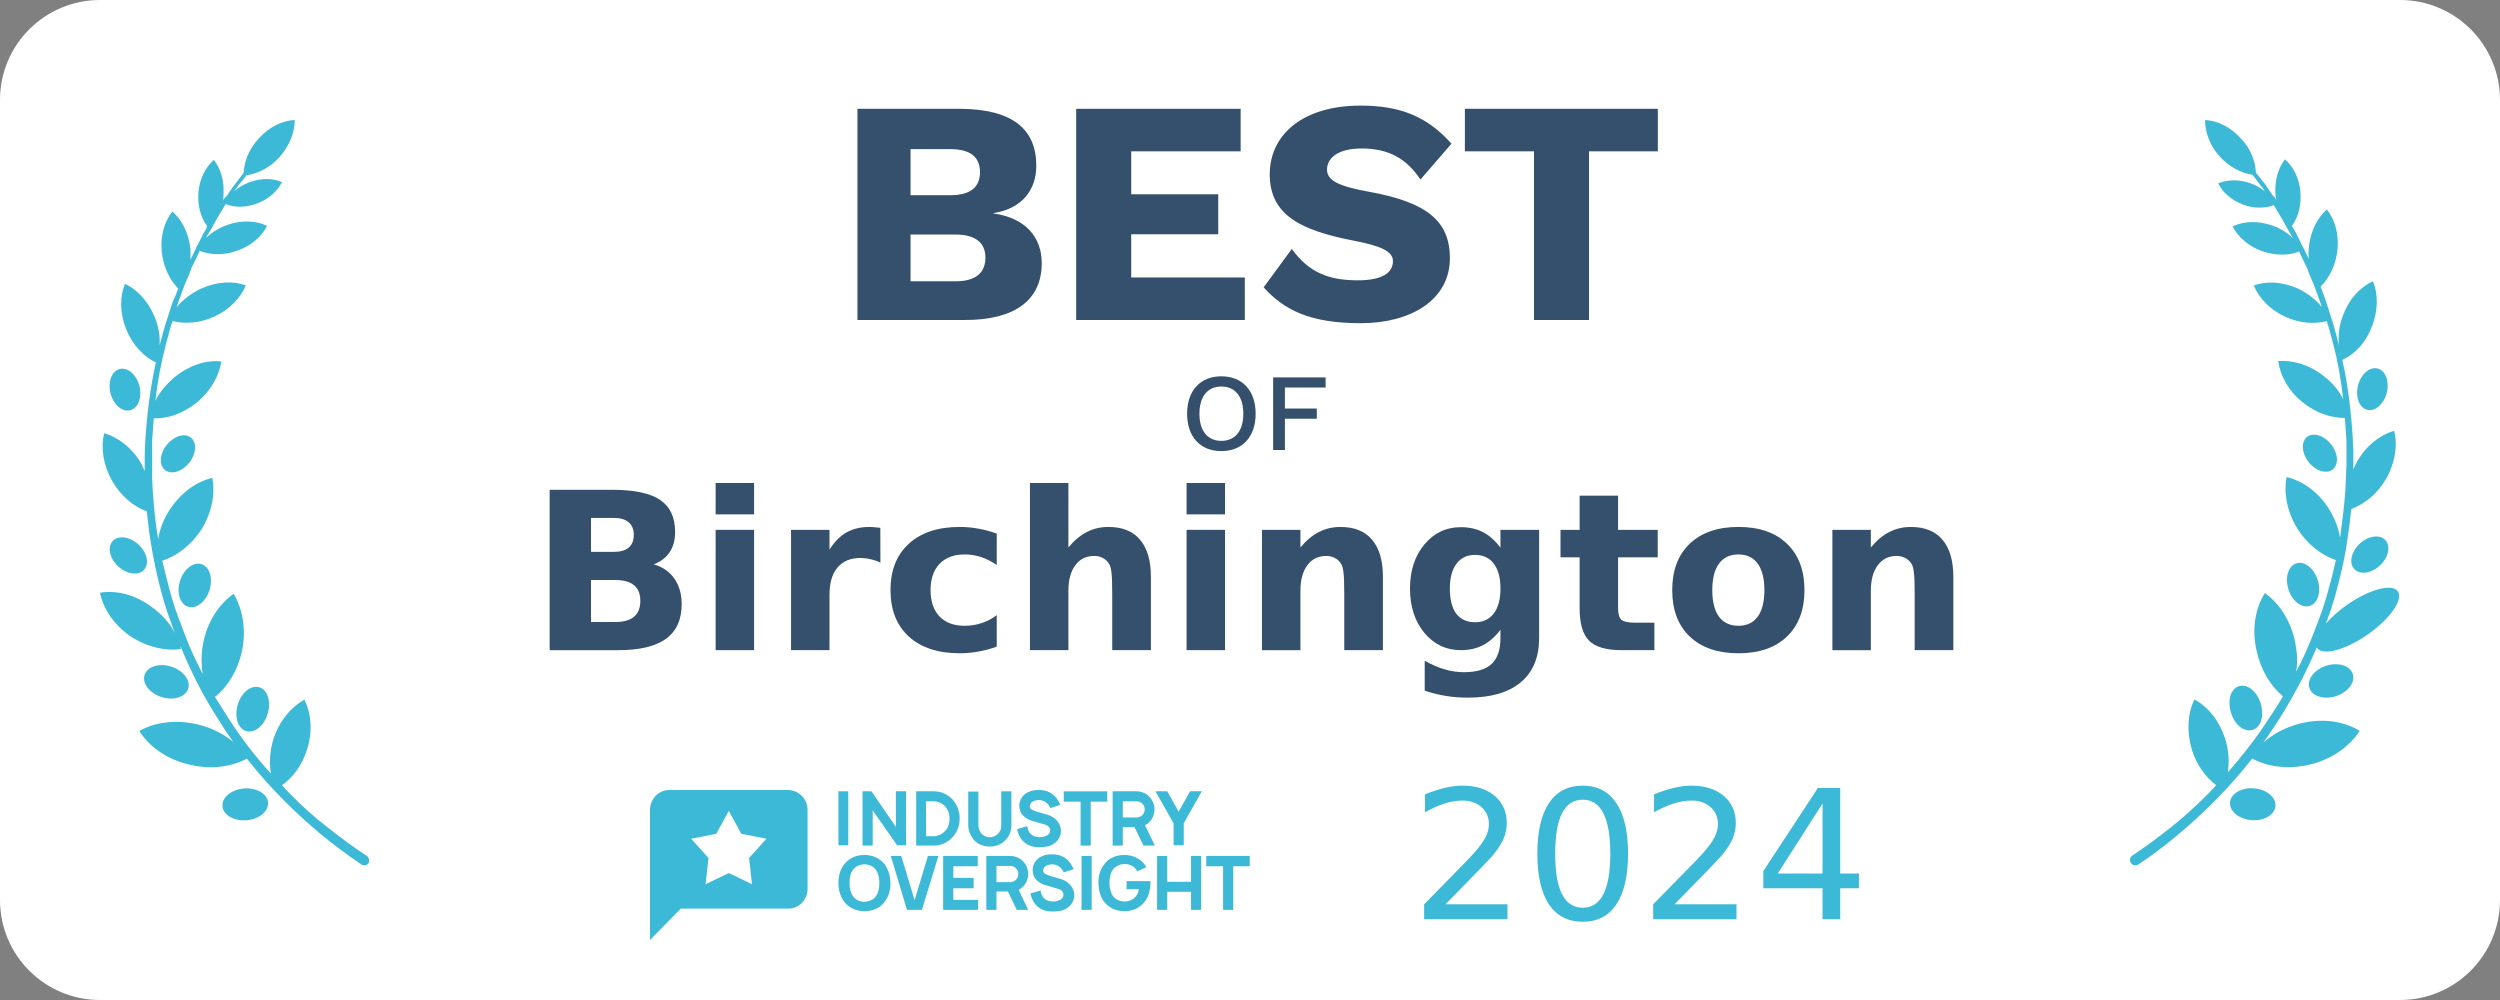 <?xml version="1.0" encoding="UTF-8" standalone="no"?>
<svg
   xmlns:dc="http://purl.org/dc/elements/1.1/"
   xmlns:cc="http://creativecommons.org/ns#"
   xmlns:rdf="http://www.w3.org/1999/02/22-rdf-syntax-ns#"
   xmlns:svg="http://www.w3.org/2000/svg"
   xmlns="http://www.w3.org/2000/svg"
   width="250"
   height="100"
   viewBox="0 0 250 100"
   fill="none"
   version="1.1"
   id="svg29">
  <rect x="0" y="0" width="250" height="100" fill="#808080" stroke="none"/>
  <defs
     id="defs4">
    <style
       type="text/css"
       id="style2">
  	@font-face {
        font-family: PT Sans Narrow;
        font-weight: 700;
        src: url('https://tnbt.dev/fonts/PTSansNarrow-Bold.ttf');
    }
  	@font-face {
	    font-family: Work Sans;
        font-weight: 400;
	    src: url('https://tnbt.dev/fonts/WorkSans-Regular.ttf');
    }
	</style>
  </defs>
  <path
     d="M240 0H10C4.477 0 0 4.477 0 10V90C0 95.523 4.477 100 10 100H240C245.523 100 250 95.523 250 90V10C250 4.477 245.523 0 240 0Z"
     fill="white"
     id="path6" />
  <path
     d="M85.742 32H96.494C101.582 32 104.174 29.952 104.174 26.304C104.174 23.744 102.574 21.792 99.342 21.344V21.312C102.222 20.864 103.63 18.976 103.63 16.576C103.63 12.896 101.23 10.912 96.014 10.88H85.742V32ZM91.054 19.52V14.912H95.022C97.006 14.912 97.998 15.68 97.998 17.216C97.998 18.752 97.006 19.52 95.022 19.52H91.054ZM91.054 28.128V23.456H95.566C97.55 23.456 98.542 24.288 98.542 25.76C98.542 27.296 97.55 28.128 95.566 28.128H91.054ZM113.121 27.744V23.424H121.825V19.424H113.121V15.136H124.065V10.88H107.617V32H124.481V27.744H113.121ZM136.061 10.56C130.269 10.56 126.973 13.472 126.973 17.44C126.973 21.568 130.205 23.04 135.197 24.032C138.077 24.576 139.293 25.12 139.293 26.112C139.293 27.328 138.141 28.032 135.773 28.032C132.957 28.032 130.909 27.296 129.181 24.896L126.365 28.736C128.445 31.04 131.069 32.32 136.061 32.32C141.149 32.32 144.989 29.952 144.989 25.824C144.989 22.112 142.717 20.224 136.861 19.168C133.853 18.624 132.701 18.048 132.701 16.96C132.701 15.744 133.885 14.848 136.157 14.848C138.845 14.848 140.637 15.84 142.045 17.952L145.149 14.368C142.717 11.648 140.029 10.56 136.061 10.56ZM165.784 10.88H146.488V15.136H153.4V32H158.904V15.136H165.784V10.88Z"
     fill="#35506D"
     id="path8" />
  <path
     d="M122.132 37.63C120.031 37.63 118.711 39.06 118.711 41.37C118.711 43.68 120.031 45.11 122.132 45.11C124.244 45.11 125.564 43.68 125.564 41.37C125.564 39.06 124.244 37.63 122.132 37.63ZM122.132 38.653C123.507 38.653 124.332 39.643 124.332 41.37C124.332 43.097 123.507 44.087 122.132 44.087C120.768 44.087 119.943 43.097 119.943 41.37C119.943 39.643 120.768 38.653 122.132 38.653ZM132.561 38.752V37.74H127.314V45H128.491V41.876H131.681V40.853H128.491V38.752H132.561Z"
     fill="#35506D"
     id="path10" />
  <g
     id="textCity"
     dominant-baseline="middle"
     text-anchor="middle">
    <g
       aria-label="Birchington"
       id="text12"
       style="font-weight:700;font-size:22px;font-family:'PT Sans Narrow';fill:#35506d">
      <path
         d="m 61.39,55.187 q 0.978,0 1.482,-0.43 0.505,-0.43 0.505,-1.268 0,-0.827 -0.505,-1.257 -0.505,-0.44 -1.482,-0.44 h -2.288 v 3.395 z m 0.14,7.015 q 1.246,0 1.869,-0.526 0.634,-0.526 0.634,-1.59 0,-1.042 -0.623,-1.558 -0.623,-0.526 -1.88,-0.526 h -2.428 v 4.2 z m 3.846,-5.769 q 1.332,0.387 2.062,1.429 0.73,1.042 0.73,2.557 0,2.32 -1.568,3.459 -1.568,1.139 -4.77,1.139 H 54.966 V 48.978 h 6.209 q 3.341,0 4.834,1.01 1.504,1.01 1.504,3.233 0,1.171 -0.548,1.998 -0.548,0.816 -1.59,1.214 z"
         style="font-weight:700;font-size:22px;font-family:'PT Sans Narrow';fill:#35506d"
         id="path35" />
      <path
         d="m 71.563,52.984 h 3.846 v 12.031 h -3.846 z m 0,-4.684 h 3.846 v 3.137 h -3.846 z"
         style="font-weight:700;font-size:22px;font-family:'PT Sans Narrow';fill:#35506d"
         id="path37" />
      <path
         d="m 88.042,56.261 q -0.505,-0.236 -1.01,-0.344 -0.494,-0.118 -0.999,-0.118 -1.482,0 -2.288,0.956 -0.795,0.945 -0.795,2.718 v 5.543 h -3.846 v -12.031 h 3.846 v 1.977 q 0.741,-1.182 1.697,-1.719 0.967,-0.548 2.31,-0.548 0.193,0 0.419,0.021 0.226,0.011 0.655,0.064 z"
         style="font-weight:700;font-size:22px;font-family:'PT Sans Narrow';fill:#35506d"
         id="path39" />
      <path
         d="m 99.675,53.36 v 3.137 q -0.784,-0.537 -1.579,-0.795 -0.784,-0.258 -1.633,-0.258 -1.611,0 -2.514,0.945 -0.892,0.935 -0.892,2.621 0,1.687 0.892,2.632 0.902,0.935 2.514,0.935 0.902,0 1.708,-0.269 0.816,-0.269 1.504,-0.795 v 3.147 q -0.902,0.333 -1.837,0.494 -0.924,0.172 -1.858,0.172 -3.255,0 -5.092,-1.665 -1.837,-1.676 -1.837,-4.651 0,-2.976 1.837,-4.641 1.837,-1.676 5.092,-1.676 0.945,0 1.858,0.172 0.924,0.161 1.837,0.494 z"
         style="font-weight:700;font-size:22px;font-family:'PT Sans Narrow';fill:#35506d"
         id="path41" />
      <path
         d="m 115.09,57.689 v 7.326 h -3.867 v -1.192 -4.394 q 0,-1.579 -0.075,-2.17 -0.064,-0.591 -0.236,-0.87 -0.226,-0.376 -0.612,-0.58 -0.387,-0.215 -0.881,-0.215 -1.203,0 -1.891,0.935 -0.688,0.924 -0.688,2.567 v 5.919 h -3.846 V 48.301 h 3.846 v 6.445 q 0.87,-1.053 1.848,-1.547 0.978,-0.505 2.159,-0.505 2.084,0 3.158,1.278 1.085,1.278 1.085,3.717 z"
         style="font-weight:700;font-size:22px;font-family:'PT Sans Narrow';fill:#35506d"
         id="path43" />
      <path
         d="m 118.657,52.984 h 3.846 v 12.031 h -3.846 z m 0,-4.684 h 3.846 v 3.137 h -3.846 z"
         style="font-weight:700;font-size:22px;font-family:'PT Sans Narrow';fill:#35506d"
         id="path45" />
      <path
         d="m 138.293,57.689 v 7.326 h -3.867 v -1.192 -4.415 q 0,-1.558 -0.075,-2.148 -0.064,-0.591 -0.236,-0.87 -0.226,-0.376 -0.612,-0.58 -0.387,-0.215 -0.881,-0.215 -1.203,0 -1.891,0.935 -0.688,0.924 -0.688,2.567 v 5.919 h -3.846 v -12.031 h 3.846 v 1.762 q 0.87,-1.053 1.848,-1.547 0.978,-0.505 2.159,-0.505 2.084,0 3.158,1.278 1.085,1.278 1.085,3.717 z"
         style="font-weight:700;font-size:22px;font-family:'PT Sans Narrow';fill:#35506d"
         id="path47" />
      <path
         d="m 150.045,62.975 q -0.795,1.053 -1.751,1.547 -0.956,0.494 -2.213,0.494 -2.202,0 -3.642,-1.729 -1.439,-1.74 -1.439,-4.426 0,-2.696 1.439,-4.415 1.439,-1.729 3.642,-1.729 1.257,0 2.213,0.494 0.956,0.494 1.751,1.558 v -1.783 h 3.867 v 10.817 q 0,2.9 -1.837,4.426 -1.826,1.536 -5.307,1.536 -1.128,0 -2.181,-0.172 -1.053,-0.172 -2.116,-0.526 v -2.997 q 1.01,0.58 1.977,0.859 0.967,0.29 1.944,0.29 1.891,0 2.771,-0.827 0.881,-0.827 0.881,-2.589 z m -2.535,-7.487 q -1.192,0 -1.858,0.881 -0.666,0.881 -0.666,2.492 0,1.654 0.645,2.514 0.645,0.849 1.88,0.849 1.203,0 1.869,-0.881 0.666,-0.881 0.666,-2.481 0,-1.611 -0.666,-2.492 -0.666,-0.881 -1.869,-0.881 z"
         style="font-weight:700;font-size:22px;font-family:'PT Sans Narrow';fill:#35506d"
         id="path49" />
      <path
         d="m 161.808,49.568 v 3.416 h 3.964 v 2.75 h -3.964 v 5.103 q 0,0.838 0.333,1.139 0.333,0.29 1.321,0.29 h 1.977 v 2.75 h -3.298 q -2.277,0 -3.233,-0.945 -0.945,-0.956 -0.945,-3.233 v -5.103 h -1.912 v -2.75 h 1.912 v -3.416 z"
         style="font-weight:700;font-size:22px;font-family:'PT Sans Narrow';fill:#35506d"
         id="path51" />
      <path
         d="m 173.85,55.444 q -1.278,0 -1.955,0.924 -0.666,0.913 -0.666,2.643 0,1.729 0.666,2.653 0.677,0.913 1.955,0.913 1.257,0 1.923,-0.913 0.666,-0.924 0.666,-2.653 0,-1.729 -0.666,-2.643 -0.666,-0.924 -1.923,-0.924 z m 0,-2.75 q 3.104,0 4.845,1.676 1.751,1.676 1.751,4.641 0,2.965 -1.751,4.641 -1.74,1.676 -4.845,1.676 -3.115,0 -4.877,-1.676 -1.751,-1.676 -1.751,-4.641 0,-2.965 1.751,-4.641 1.762,-1.676 4.877,-1.676 z"
         style="font-weight:700;font-size:22px;font-family:'PT Sans Narrow';fill:#35506d"
         id="path53" />
      <path
         d="m 195.334,57.689 v 7.326 h -3.867 v -1.192 -4.415 q 0,-1.558 -0.075,-2.148 -0.064,-0.591 -0.236,-0.87 -0.226,-0.376 -0.612,-0.58 -0.387,-0.215 -0.881,-0.215 -1.203,0 -1.891,0.935 -0.688,0.924 -0.688,2.567 v 5.919 h -3.846 v -12.031 h 3.846 v 1.762 q 0.87,-1.053 1.848,-1.547 0.978,-0.505 2.159,-0.505 2.084,0 3.158,1.278 1.085,1.278 1.085,3.717 z"
         style="font-weight:700;font-size:22px;font-family:'PT Sans Narrow';fill:#35506d"
         id="path55" />
    </g>
  </g>
  <g
     id="logo">
    <path
       fill-rule="evenodd"
       clip-rule="evenodd"
       d="m 104.536,80.196 c 0.254,0.162 0.381,0.355 0.508,0.614 l 0.984,-0.323 c -0.223,-0.549 -0.572,-0.97 -1.016,-1.228 C 104.663,79.065 104.25,79 103.901,79 c -0.349,0 -0.73,0.032 -1.111,0.226 -0.476,0.226 -0.857,0.743 -0.857,1.325 0,0.388 0.127,0.808 0.445,1.067 0.254,0.259 0.603,0.42 1.015,0.517 l 0.984,0.291 c 0.222,0.032 0.349,0.129 0.476,0.226 0.096,0.097 0.159,0.259 0.159,0.388 0,0.162 -0.063,0.323 -0.222,0.452 -0.191,0.129 -0.54,0.226 -0.825,0.226 -0.349,0 -0.762,-0.129 -0.984,-0.42 -0.127,-0.162 -0.222,-0.42 -0.254,-0.679 l -1.016,0.291 c 0.064,0.355 0.222,0.743 0.476,1.067 0.445,0.549 1.048,0.743 1.746,0.743 0.571,0 1.047,-0.065 1.46,-0.355 0.444,-0.291 0.698,-0.776 0.698,-1.26 0,-0.452 -0.19,-0.84 -0.508,-1.163 -0.254,-0.226 -0.508,-0.388 -0.984,-0.517 l -0.92,-0.259 c -0.254,-0.097 -0.508,-0.194 -0.603,-0.291 -0.064,-0.065 -0.095,-0.162 -0.095,-0.259 0,-0.162 0.095,-0.355 0.285,-0.452 0.159,-0.097 0.381,-0.162 0.635,-0.162 0.254,0 0.476,0.097 0.635,0.194 z M 84.826,79.129 v 5.397 h -0.984 v -5.397 z m 4.761,3.555 v -3.555 h 1.016 v 5.397 H 89.714 L 87.27,81.036 v 3.522 h -1.016 v -5.429 h 0.889 z m 6.062,0.485 c 0.222,-0.42 0.317,-0.873 0.317,-1.325 0,-0.453 -0.095,-0.905 -0.317,-1.325 -0.444,-0.873 -1.333,-1.39 -2.222,-1.39 h -1.809 v 5.429 h 1.809 c 0.889,0 1.777,-0.549 2.222,-1.39 z m -0.889,-2.165 c 0.127,0.226 0.19,0.517 0.19,0.84 0.032,0.323 -0.063,0.614 -0.19,0.905 -0.254,0.517 -0.857,0.873 -1.397,0.873 h -0.762 v -3.49 h 0.762 c 0.603,0 1.143,0.355 1.397,0.873 z m 6.38,1.519 c 0,0.517 -0.159,0.97 -0.476,1.357 -0.413,0.517 -1.016,0.776 -1.682,0.776 -0.666,0 -1.301,-0.259 -1.682,-0.776 -0.286,-0.388 -0.476,-0.873 -0.476,-1.357 v -3.361 h 1.016 v 3.361 c 0,0.259 0.095,0.517 0.222,0.743 0.222,0.291 0.571,0.452 0.92,0.452 0.349,0 0.698,-0.162 0.92,-0.452 0.159,-0.226 0.222,-0.452 0.222,-0.743 v -3.393 h 1.016 z m 9.585,-2.359 h -1.651 v 4.395 h -1.015 v -4.395 h -1.682 v -1.034 h 4.348 z m 4.761,4.395 -0.984,-2.036 c 0.254,-0.129 0.476,-0.323 0.603,-0.517 0.222,-0.323 0.349,-0.679 0.349,-1.067 0,-0.388 -0.127,-0.776 -0.349,-1.067 -0.222,-0.323 -0.54,-0.549 -0.889,-0.646 -0.159,-0.065 -0.349,-0.097 -0.539,-0.097 h -2.413 v 5.429 h 1.016 v -1.842 h 1.174 l 0.889,1.842 z m -1.778,-2.812 h -1.428 v -1.616 h 1.428 c 0.191,0 0.445,0.129 0.572,0.291 0.127,0.129 0.19,0.323 0.19,0.517 0,0.162 -0.063,0.355 -0.159,0.485 -0.158,0.194 -0.412,0.323 -0.603,0.323 z m 6.475,-2.618 -1.809,3.199 v 2.198 h -1.016 v -2.198 l -1.809,-3.199 h 1.174 l 1.143,2.036 1.143,-2.036 z m -13.806,8.111 c -0.127,-0.259 -0.254,-0.452 -0.508,-0.614 -0.159,-0.097 -0.381,-0.194 -0.635,-0.194 -0.254,0 -0.476,0.065 -0.635,0.162 -0.19,0.097 -0.285,0.291 -0.285,0.452 0,0.097 0.032,0.194 0.095,0.259 0.095,0.097 0.349,0.194 0.603,0.291 l 0.92,0.259 c 0.476,0.129 0.73,0.291 0.984,0.517 0.318,0.323 0.508,0.711 0.508,1.163 0,0.485 -0.254,0.97 -0.698,1.26 -0.413,0.291 -0.889,0.355 -1.46,0.355 -0.698,0 -1.301,-0.194 -1.746,-0.743 -0.254,-0.323 -0.412,-0.711 -0.476,-1.066 l 1.016,-0.291 c 0.032,0.259 0.127,0.517 0.254,0.679 0.222,0.291 0.635,0.42 0.984,0.42 0.285,0 0.634,-0.097 0.825,-0.226 0.159,-0.129 0.222,-0.291 0.222,-0.452 0,-0.129 -0.063,-0.291 -0.159,-0.388 -0.127,-0.097 -0.254,-0.194 -0.476,-0.226 l -0.984,-0.291 c -0.412,-0.097 -0.761,-0.259 -1.015,-0.517 -0.318,-0.259 -0.445,-0.679 -0.445,-1.066 0,-0.582 0.381,-1.099 0.857,-1.325 0.381,-0.194 0.762,-0.226 1.111,-0.226 0.349,0 0.762,0.065 1.111,0.259 0.444,0.259 0.793,0.679 1.016,1.228 z m -22.535,1.067 c 0,0.743 0.222,1.422 0.635,1.939 0.476,0.582 1.206,0.873 1.968,0.873 0.762,0 1.492,-0.259 1.968,-0.873 0.444,-0.549 0.635,-1.196 0.635,-1.939 -0.032,-0.711 -0.19,-1.39 -0.635,-1.939 -0.476,-0.582 -1.206,-0.873 -1.968,-0.873 -0.793,0 -1.492,0.291 -1.968,0.873 -0.444,0.517 -0.635,1.196 -0.635,1.939 z m 4.094,0 c 0,0.485 -0.095,0.97 -0.349,1.325 -0.254,0.355 -0.698,0.517 -1.143,0.549 -0.444,0 -0.889,-0.194 -1.143,-0.549 -0.254,-0.388 -0.349,-0.84 -0.349,-1.325 0,-0.485 0.063,-0.97 0.349,-1.325 0.254,-0.355 0.698,-0.549 1.143,-0.549 0.444,0 0.889,0.194 1.143,0.549 0.254,0.355 0.349,0.84 0.349,1.325 z m 2.19,-2.715 h -1.047 l 1.619,5.397 h 1.492 l 1.65,-5.397 h -1.047 l -1.333,4.428 z m 5.205,1.034 v 1.163 h 2.031 v 1.034 h -2.031 v 1.163 h 2.476 v 1.002 h -3.491 v -5.397 h 3.459 v 1.034 z m 7.49,4.363 -0.952,-2.004 c 0.254,-0.129 0.444,-0.323 0.603,-0.517 0.222,-0.323 0.349,-0.679 0.349,-1.066 0,-0.388 -0.127,-0.776 -0.349,-1.067 -0.222,-0.323 -0.54,-0.549 -0.889,-0.646 -0.158,-0.065 -0.349,-0.097 -0.539,-0.097 h -2.412 v 5.397 h 1.016 v -1.842 h 1.143 l 0.888,1.842 z m -1.746,-2.779 h -1.428 v -1.616 h 1.428 c 0.191,0 0.445,0.129 0.572,0.291 0.127,0.129 0.19,0.323 0.19,0.517 0,0.162 -0.063,0.355 -0.159,0.485 -0.158,0.194 -0.412,0.323 -0.603,0.323 z m 8.094,2.779 v -5.397 h -1.016 v 5.397 z m 5.871,-2.876 v 0.194 c 0,0.743 -0.19,1.39 -0.634,1.939 -0.477,0.582 -1.175,0.873 -1.968,0.873 -0.762,0 -1.492,-0.291 -1.968,-0.873 -0.444,-0.517 -0.603,-1.228 -0.635,-1.939 0,-0.743 0.191,-1.39 0.635,-1.939 0.444,-0.582 1.206,-0.873 1.968,-0.873 0.793,0 1.491,0.323 1.968,0.873 0.095,0.097 0.158,0.226 0.222,0.355 v 0 l -0.921,0.42 -0.095,-0.194 c -0.254,-0.355 -0.698,-0.549 -1.143,-0.549 -0.444,0 -0.888,0.194 -1.174,0.549 -0.254,0.355 -0.349,0.84 -0.349,1.325 0,0.485 0.095,0.937 0.349,1.325 0.254,0.355 0.698,0.549 1.174,0.549 0.445,0 0.889,-0.194 1.143,-0.549 0.159,-0.194 0.222,-0.42 0.286,-0.679 h -1.238 v -0.808 z m 5.078,2.876 v -5.397 h -1.015 v 2.585 h -2.381 v -2.585 h -1.015 v 5.397 h 1.015 v -1.81 h 2.381 v 1.81 z m 4.856,-4.363 h -1.65 v 4.363 h -1.016 v -4.363 h -1.682 v -1.034 h 4.348 z"
       fill="#3db9d8"
       id="path15" />
    <path
       fill-rule="evenodd"
       clip-rule="evenodd"
       d="M 78.823,79 H 66.936 C 65.857,79 65,79.905 65,81.004 V 94 l 3.083,-3.139 h 10.74 c 1.079,0 1.936,-0.873 1.936,-1.971 v -7.886 c 0,-1.099 -0.857,-1.971 -1.936,-2.004 z"
       fill="#3db9d8"
       id="path17" />
    <path
       fill-rule="evenodd"
       clip-rule="evenodd"
       d="m 72.88,81.093 1.256,2.289 2.512,0.49 -1.739,1.929 0.29,2.616 -2.319,-1.112 -2.319,1.112 0.29,-2.616 -1.739,-1.929 2.512,-0.49 z"
       fill="#ffffff"
       id="path19" />
  </g>
  <g
     id="textYear"
     dominant-baseline="middle"
     text-anchor="middle">
    <g
       aria-label="2024"
       id="text22"
       style="font-weight:400;font-size:18px;font-family:'Work Sans';fill:#3db9d8">
      <path
         d="m 144.55,90.428 h 6.196 v 1.494 h -8.332 v -1.494 q 1.011,-1.046 2.751,-2.804 1.749,-1.767 2.197,-2.276 0.853,-0.958 1.187,-1.617 0.343,-0.668 0.343,-1.31 0,-1.046 -0.738,-1.705 -0.729,-0.659 -1.907,-0.659 -0.835,0 -1.767,0.29 -0.923,0.29 -1.978,0.879 v -1.793 q 1.072,-0.431 2.004,-0.65 0.932,-0.22 1.705,-0.22 2.039,0 3.252,1.02 1.213,1.02 1.213,2.725 0,0.809 -0.308,1.538 -0.299,0.721 -1.099,1.705 -0.22,0.255 -1.397,1.477 -1.178,1.213 -3.322,3.401 z"
         style="font-weight:400;font-size:18px;font-family:'Work Sans';fill:#3db9d8"
         id="path58" />
      <path
         d="m 158.27,79.969 q -1.371,0 -2.065,1.354 -0.686,1.345 -0.686,4.052 0,2.698 0.686,4.052 0.694,1.345 2.065,1.345 1.38,0 2.065,-1.345 0.694,-1.354 0.694,-4.052 0,-2.707 -0.694,-4.052 -0.686,-1.354 -2.065,-1.354 z m 0,-1.406 q 2.206,0 3.366,1.749 1.169,1.74 1.169,5.062 0,3.313 -1.169,5.062 -1.16,1.74 -3.366,1.74 -2.206,0 -3.375,-1.74 -1.16,-1.749 -1.16,-5.062 0,-3.322 1.16,-5.062 1.169,-1.749 3.375,-1.749 z"
         style="font-weight:400;font-size:18px;font-family:'Work Sans';fill:#3db9d8"
         id="path60" />
      <path
         d="m 167.454,90.428 h 6.196 v 1.494 h -8.332 v -1.494 q 1.011,-1.046 2.751,-2.804 1.749,-1.767 2.197,-2.276 0.853,-0.958 1.187,-1.617 0.343,-0.668 0.343,-1.31 0,-1.046 -0.738,-1.705 -0.73,-0.659 -1.907,-0.659 -0.835,0 -1.767,0.29 -0.923,0.29 -1.978,0.879 v -1.793 q 1.072,-0.431 2.004,-0.65 0.932,-0.22 1.705,-0.22 2.039,0 3.252,1.02 1.213,1.02 1.213,2.725 0,0.809 -0.308,1.538 -0.299,0.721 -1.099,1.705 -0.22,0.255 -1.397,1.477 -1.178,1.213 -3.322,3.401 z"
         style="font-weight:400;font-size:18px;font-family:'Work Sans';fill:#3db9d8"
         id="path62" />
      <path
         d="m 182.255,80.347 -4.482,7.005 h 4.482 z m -0.466,-1.547 h 2.232 v 8.552 h 1.872 v 1.477 h -1.872 v 3.094 h -1.767 v -3.094 h -5.924 v -1.714 z"
         style="font-weight:400;font-size:18px;font-family:'Work Sans';fill:#3db9d8"
         id="path64" />
    </g>
  </g>
  <path
     fill-rule="evenodd"
     clip-rule="evenodd"
     d="M32.67 82.67C33.948 83.68 35.225 84.638 36.609 85.541C36.875 85.701 36.981 86.02 36.875 86.286C36.715 86.552 36.396 86.605 36.13 86.445C34.746 85.488 33.416 84.531 32.138 83.468C30.861 82.404 29.637 81.287 28.466 80.118C27.136 78.788 25.859 77.353 24.688 75.864C23.091 76.714 21.016 76.98 18.887 76.448C16.652 75.917 14.896 74.641 13.938 73.099C15.481 72.195 17.663 71.929 19.845 72.46C21.176 72.779 22.4 73.418 23.358 74.215L23.358 74.215C22.932 73.63 22.506 73.045 22.134 72.407C21.229 71.025 20.377 69.589 19.632 68.1C19.047 66.93 18.515 65.76 18.036 64.59C18.036 64.644 18.049 64.697 18.062 64.75C18.076 64.803 18.089 64.856 18.089 64.909C16.492 65.122 14.63 64.697 12.98 63.58C11.384 62.463 10.319 60.868 10 59.273C11.597 59.007 13.459 59.432 15.109 60.655C16.173 61.4 16.971 62.304 17.504 63.314L17.397 63.048L17.291 62.782C17.264 62.729 17.251 62.676 17.238 62.623C17.224 62.57 17.211 62.517 17.184 62.463L16.759 61.294L16.386 60.124C16.333 59.964 16.28 59.752 16.226 59.539L16.067 58.954C15.641 57.359 15.322 55.763 15.056 54.115C14.896 53.158 14.79 52.147 14.683 51.137C13.353 50.658 12.075 49.595 11.224 48.106C10.319 46.511 10.053 44.756 10.426 43.32C11.863 43.746 13.246 44.809 14.151 46.404C14.257 46.67 14.364 46.883 14.47 47.096V46.67V46.351V46.032V45.394L14.524 44.171C14.683 41.512 15.002 38.853 15.588 36.248C14.364 35.663 13.246 34.493 12.608 32.898C11.969 31.303 11.969 29.654 12.501 28.378C13.725 28.963 14.843 30.133 15.481 31.728C15.854 32.632 16.014 33.589 15.96 34.493C16.014 34.44 16.014 34.387 16.014 34.334C16.04 34.227 16.067 34.134 16.093 34.041C16.12 33.948 16.147 33.855 16.173 33.749L16.333 33.164L16.492 32.579L16.599 32.26C16.625 32.207 16.639 32.154 16.652 32.1C16.666 32.047 16.679 31.994 16.705 31.941L17.078 30.771L17.184 30.452L17.238 30.292L17.291 30.133L17.557 29.548L17.823 28.857C16.971 28.006 16.333 26.676 16.173 25.188C16.014 23.592 16.439 22.157 17.238 21.146C18.195 21.997 18.887 23.326 19.047 24.922V25.985L19.526 24.975C19.579 24.815 19.686 24.603 19.792 24.443L20.058 23.911L20.324 23.38C20.351 23.326 20.377 23.287 20.404 23.247C20.431 23.207 20.457 23.167 20.484 23.114L20.643 22.848L20.697 22.582C20.058 21.731 19.739 20.508 19.845 19.232C19.952 17.902 20.537 16.733 21.389 15.988C22.08 16.892 22.453 18.115 22.346 19.498C22.346 19.657 22.346 19.87 22.293 20.029L22.453 19.817L22.559 19.71L22.666 19.604L23.358 18.594C23.517 18.434 23.624 18.275 23.73 18.115L23.73 18.115L24.103 17.637L24.369 17.264C24.422 16.148 24.901 14.871 25.912 13.808C26.923 12.691 28.253 12.053 29.477 12C29.477 13.223 28.945 14.606 27.934 15.722C26.976 16.786 25.752 17.371 24.635 17.53L24.369 17.902L24.103 18.221C23.943 18.381 23.837 18.541 23.73 18.7L23.411 19.125C23.837 18.753 24.369 18.434 24.954 18.221C26.125 17.796 27.296 17.796 28.2 18.221C27.721 19.125 26.87 19.923 25.699 20.349C24.581 20.774 23.464 20.774 22.559 20.402L22.346 20.774L22.027 21.306C22 21.359 21.974 21.399 21.947 21.439C21.921 21.479 21.894 21.518 21.867 21.572L21.708 21.837L21.122 22.901L20.963 23.167C20.936 23.22 20.91 23.26 20.883 23.3C20.856 23.34 20.83 23.38 20.803 23.433L20.59 23.805C21.122 23.273 21.867 22.795 22.772 22.476C24.156 21.997 25.593 22.05 26.71 22.582C26.178 23.645 25.114 24.603 23.677 25.081C22.346 25.56 21.016 25.506 19.952 25.081V25.134L19.419 26.251C19.351 26.354 19.304 26.457 19.251 26.574C19.222 26.639 19.191 26.707 19.153 26.783L18.941 27.368L18.462 28.484L18.036 29.654L17.823 30.239L17.77 30.399L17.716 30.558L17.663 30.718C18.302 29.973 19.1 29.335 20.111 28.857C21.655 28.165 23.304 28.059 24.581 28.538C24.049 29.814 22.932 30.984 21.389 31.675C20.005 32.313 18.462 32.419 17.238 32.1C17.238 32.163 17.219 32.207 17.204 32.243C17.194 32.269 17.184 32.291 17.184 32.313L17.078 32.632L16.918 33.217L16.759 33.802C16.732 33.908 16.705 34.001 16.679 34.094C16.652 34.187 16.625 34.281 16.599 34.387C16.12 36.248 15.748 38.162 15.535 40.077C15.96 39.226 16.652 38.375 17.504 37.684C18.941 36.514 20.643 35.982 22.134 36.142C21.921 37.577 21.069 39.119 19.632 40.289C18.302 41.353 16.759 41.885 15.375 41.831L15.215 44.065V45.288V45.926V46.245V46.564V47.787L15.268 49.01C15.375 50.605 15.535 52.254 15.801 53.849V53.955C15.96 52.998 16.333 51.935 16.971 50.977C18.089 49.276 19.632 48.159 21.229 47.787C21.548 49.382 21.176 51.297 20.111 52.998C19.1 54.54 17.663 55.604 16.226 56.082L16.865 58.635L17.025 59.22C17.051 59.326 17.078 59.419 17.105 59.512C17.131 59.605 17.158 59.698 17.184 59.805L17.557 60.974L17.983 62.144C18.012 62.174 18.026 62.221 18.041 62.275C18.053 62.317 18.066 62.364 18.089 62.41L18.195 62.676L18.408 63.261C18.941 64.697 19.579 66.079 20.271 67.409C20.111 66.398 20.111 65.335 20.324 64.271C20.75 62.144 21.921 60.39 23.358 59.379C24.262 60.868 24.635 62.942 24.209 65.069C23.783 67.037 22.772 68.685 21.495 69.695C21.734 70.067 21.961 70.426 22.187 70.785C22.413 71.144 22.639 71.503 22.879 71.875C24.103 73.79 25.539 75.651 27.083 77.353C26.923 76.289 26.976 75.066 27.349 73.896C27.934 72.088 29.105 70.706 30.435 69.961C31.127 71.344 31.287 73.152 30.701 74.96C30.223 76.502 29.318 77.725 28.2 78.522C28.466 78.841 28.732 79.107 29.052 79.426L29.052 79.426C30.169 80.596 31.393 81.66 32.67 82.67ZM13.024 41.024C13.821 40.82 14.231 39.732 13.94 38.594C13.649 37.456 12.766 36.699 11.969 36.902C11.172 37.106 10.761 38.194 11.053 39.332C11.344 40.47 12.226 41.227 13.024 41.024ZM18.918 46.281C19.634 45.387 19.712 44.26 19.093 43.765C18.473 43.269 17.39 43.593 16.674 44.487C15.958 45.381 15.88 46.508 16.499 47.003C17.119 47.499 18.202 47.175 18.918 46.281ZM20.152 56.416C20.964 56.673 21.321 57.834 20.949 59.01C20.576 60.186 19.615 60.931 18.803 60.674C17.99 60.417 17.633 59.256 18.006 58.08C18.378 56.904 19.339 56.159 20.152 56.416ZM23.783 70.44C24.156 69.217 25.114 68.472 25.965 68.738C26.763 69.004 27.136 70.174 26.763 71.397C26.391 72.62 25.433 73.364 24.581 73.099C23.783 72.833 23.411 71.663 23.783 70.44ZM26.807 80.252C26.879 81.13 25.916 81.925 24.656 82.027C23.396 82.13 22.317 81.501 22.246 80.623C22.174 79.745 23.137 78.95 24.397 78.847C25.657 78.745 26.736 79.374 26.807 80.252ZM18.82 68.873C19.087 68.033 18.326 67.043 17.121 66.662C15.916 66.281 14.723 66.653 14.457 67.493C14.191 68.332 14.952 69.322 16.157 69.704C17.362 70.085 18.554 69.713 18.82 68.873ZM13.847 54.453C14.711 55.25 14.957 56.386 14.399 56.99C13.84 57.594 12.688 57.437 11.824 56.639C10.961 55.842 10.714 54.706 11.273 54.102C11.831 53.498 12.984 53.655 13.847 54.453Z"
     fill="#3DB9D8"
     id="path25" />
  <path
     fill-rule="evenodd"
     clip-rule="evenodd"
     d="M230.039 72.344C228.556 72.716 227.285 73.408 226.331 74.26C226.629 73.861 226.906 73.441 227.188 73.014L227.188 73.014L227.188 73.014C227.358 72.757 227.529 72.497 227.708 72.237C228.609 70.854 229.403 69.417 230.198 67.927C230.722 66.874 231.219 65.821 231.672 64.75C231.68 64.763 231.688 64.777 231.697 64.79C232.265 65.61 234.536 65.01 236.77 63.45C239.003 61.89 240.354 59.96 239.786 59.139C239.218 58.319 236.947 58.919 234.714 60.479C233.856 61.078 233.129 61.731 232.591 62.355C232.601 62.315 232.614 62.274 232.634 62.233L233.058 61.063L233.429 59.892C233.455 59.786 233.482 59.693 233.508 59.599L233.508 59.599C233.535 59.506 233.561 59.413 233.588 59.307L233.746 58.721C234.17 57.125 234.541 55.475 234.753 53.879C234.912 52.868 235.018 51.91 235.124 50.899C236.448 50.42 237.772 49.356 238.619 47.866C239.52 46.269 239.785 44.513 239.414 43.077C237.984 43.502 236.607 44.566 235.706 46.163C235.547 46.429 235.441 46.695 235.336 46.961L235.335 46.961V46.429V46.11V45.79V45.152L235.283 43.928C235.125 41.231 234.81 38.586 234.234 35.994C235.501 35.407 236.608 34.239 237.189 32.647C237.825 31.05 237.825 29.401 237.295 28.124C236.024 28.709 234.912 29.88 234.329 31.476C233.905 32.487 233.799 33.551 233.905 34.509C233.879 34.456 233.866 34.389 233.852 34.323C233.839 34.257 233.826 34.19 233.799 34.137C233.773 34.03 233.746 33.937 233.72 33.844L233.72 33.844L233.72 33.844L233.72 33.844L233.72 33.844L233.72 33.844L233.72 33.844L233.72 33.844C233.693 33.751 233.667 33.658 233.641 33.551L233.482 32.966L233.323 32.381L233.217 32.061C233.19 32.008 233.177 31.955 233.164 31.902C233.151 31.849 233.137 31.795 233.111 31.742L232.74 30.571L232.634 30.252L232.581 30.093L232.528 29.933L232.316 29.348L232.052 28.656C232.952 27.804 233.588 26.474 233.746 24.984C233.905 23.388 233.482 21.951 232.687 20.94C231.734 21.791 231.045 23.122 230.886 24.718C230.833 25.144 230.833 25.516 230.886 25.889L230.357 24.824C230.319 24.749 230.282 24.68 230.246 24.616C230.182 24.498 230.126 24.395 230.092 24.292L229.827 23.76L229.562 23.228C229.536 23.175 229.509 23.135 229.483 23.095L229.483 23.095C229.456 23.055 229.43 23.015 229.403 22.962L229.244 22.696L229.191 22.589C229.827 21.738 230.145 20.514 230.039 19.184C229.933 17.8 229.297 16.63 228.503 15.938C227.814 16.789 227.443 18.066 227.549 19.45C227.549 19.633 227.588 19.815 227.633 19.998L227.496 19.769L227.39 19.663L227.285 19.556L226.596 18.545L226.596 18.545C226.49 18.386 226.384 18.226 226.225 18.066L225.854 17.587L225.59 17.268C225.537 16.097 225.06 14.82 224.054 13.809C223.047 12.692 221.723 12.053 220.505 12C220.505 13.224 220.981 14.607 222.041 15.725C222.994 16.736 224.159 17.321 225.272 17.481L225.537 17.854L225.907 18.332L225.907 18.332C226.013 18.492 226.119 18.652 226.278 18.811L226.49 19.131C226.066 18.811 225.59 18.492 225.06 18.332C223.895 17.907 222.729 17.96 221.829 18.332C222.253 19.237 223.153 20.035 224.318 20.461C225.431 20.887 226.543 20.833 227.39 20.514L227.602 20.887L227.92 21.419C227.947 21.472 227.973 21.512 228 21.552C228.026 21.592 228.053 21.632 228.079 21.685L228.238 21.951L228.821 23.015L228.979 23.281C229.006 23.334 229.032 23.374 229.059 23.414C229.085 23.454 229.112 23.494 229.138 23.547L229.297 23.813C228.715 23.281 228.026 22.802 227.179 22.536C225.748 22.057 224.371 22.11 223.259 22.643C223.789 23.707 224.901 24.665 226.278 25.144C227.602 25.569 228.926 25.569 229.933 25.144V25.197L230.463 26.314C230.516 26.394 230.555 26.487 230.595 26.58C230.635 26.674 230.674 26.767 230.727 26.846L230.939 27.432L231.416 28.549L231.84 29.72L232.052 30.305L232.105 30.465L232.157 30.625V30.678C231.575 29.933 230.78 29.348 229.827 28.869C228.291 28.177 226.649 28.07 225.378 28.549C225.907 29.826 227.02 30.997 228.556 31.689C229.986 32.328 231.416 32.434 232.687 32.115C232.687 32.137 232.696 32.159 232.707 32.184C232.722 32.221 232.74 32.265 232.74 32.328L232.846 32.647L233.005 33.232L233.164 33.818C233.19 33.924 233.217 34.017 233.243 34.11C233.27 34.203 233.296 34.296 233.323 34.403C233.799 36.212 234.117 38.075 234.329 39.937C233.905 39.086 233.27 38.287 232.422 37.649C230.992 36.478 229.297 35.999 227.814 36.106C228.026 37.596 228.874 39.139 230.304 40.256C231.628 41.321 233.111 41.799 234.488 41.799L234.647 44.034V45.258V45.844V46.163V46.482L234.594 47.706L234.541 48.93C234.435 50.58 234.223 52.176 234.011 53.772C233.852 52.815 233.482 51.857 232.899 50.899C231.84 49.196 230.251 48.079 228.662 47.706C228.344 49.303 228.715 51.218 229.774 52.921C230.78 54.464 232.157 55.529 233.588 56.007C233.517 56.291 233.452 56.575 233.387 56.859C233.258 57.426 233.129 57.994 232.952 58.562L232.793 59.147C232.767 59.253 232.74 59.346 232.714 59.44L232.714 59.44C232.687 59.533 232.661 59.626 232.634 59.732L232.263 60.903L231.84 62.074C231.816 62.12 231.803 62.167 231.792 62.209C231.777 62.263 231.763 62.31 231.734 62.34L231.628 62.606L231.416 63.191C230.886 64.522 230.304 65.905 229.615 67.182C229.774 66.224 229.721 65.266 229.509 64.202C229.085 62.074 227.92 60.318 226.49 59.307C225.537 60.797 225.166 62.872 225.643 65.001C226.066 66.969 227.02 68.566 228.291 69.63C227.867 70.375 227.39 71.12 226.914 71.812C225.696 73.727 224.265 75.537 222.782 77.24C222.941 76.175 222.888 75.058 222.517 73.887C221.935 72.078 220.823 70.694 219.445 69.949C218.757 71.333 218.651 73.142 219.181 74.951C219.657 76.495 220.558 77.718 221.617 78.517C221.485 78.676 221.339 78.823 221.193 78.969C221.048 79.115 220.902 79.262 220.77 79.421C219.604 80.592 218.439 81.656 217.168 82.667C215.897 83.678 214.625 84.636 213.248 85.541C212.983 85.7 212.93 86.073 213.089 86.286C213.248 86.552 213.619 86.605 213.831 86.445C215.208 85.541 216.532 84.53 217.803 83.466C219.075 82.401 220.293 81.284 221.458 80.113C222.782 78.783 224.054 77.346 225.219 75.856C226.808 76.707 228.874 76.973 231.045 76.441C233.217 75.909 234.965 74.632 235.971 73.089C234.329 72.078 232.21 71.812 230.039 72.344ZM226.066 70.322C226.437 71.546 226.119 72.716 225.272 72.983C224.424 73.249 223.471 72.504 223.1 71.28C222.729 70.056 223.047 68.885 223.895 68.619C224.742 68.353 225.695 69.151 226.066 70.322ZM230.978 60.592C231.787 60.335 232.142 59.172 231.771 57.996C231.4 56.819 230.444 56.073 229.635 56.331C228.826 56.588 228.471 57.75 228.842 58.927C229.213 60.104 230.169 60.849 230.978 60.592ZM233.104 44.422C233.817 45.317 233.895 46.444 233.278 46.94C232.661 47.436 231.583 47.112 230.871 46.218C230.158 45.323 230.08 44.195 230.697 43.699C231.313 43.204 232.391 43.527 233.104 44.422ZM227.545 80.609C227.616 79.731 226.657 78.935 225.403 78.833C224.15 78.73 223.076 79.359 223.004 80.238C222.933 81.117 223.892 81.912 225.146 82.015C226.399 82.118 227.473 81.488 227.545 80.609ZM235.28 67.403C235.545 68.244 234.787 69.235 233.588 69.616C232.389 69.998 231.202 69.625 230.937 68.785C230.672 67.944 231.43 66.954 232.629 66.572C233.828 66.191 235.015 66.563 235.28 67.403ZM237.991 56.554C238.85 55.756 239.096 54.619 238.54 54.015C237.984 53.41 236.837 53.568 235.977 54.365C235.118 55.163 234.872 56.3 235.428 56.904C235.984 57.509 237.132 57.352 237.991 56.554ZM237.764 36.853C238.557 37.057 238.966 38.145 238.676 39.284C238.386 40.423 237.508 41.181 236.714 40.977C235.921 40.773 235.512 39.685 235.802 38.546C236.092 37.407 236.97 36.649 237.764 36.853Z"
     fill="#3DB9D8"
     id="path27" />
</svg>

